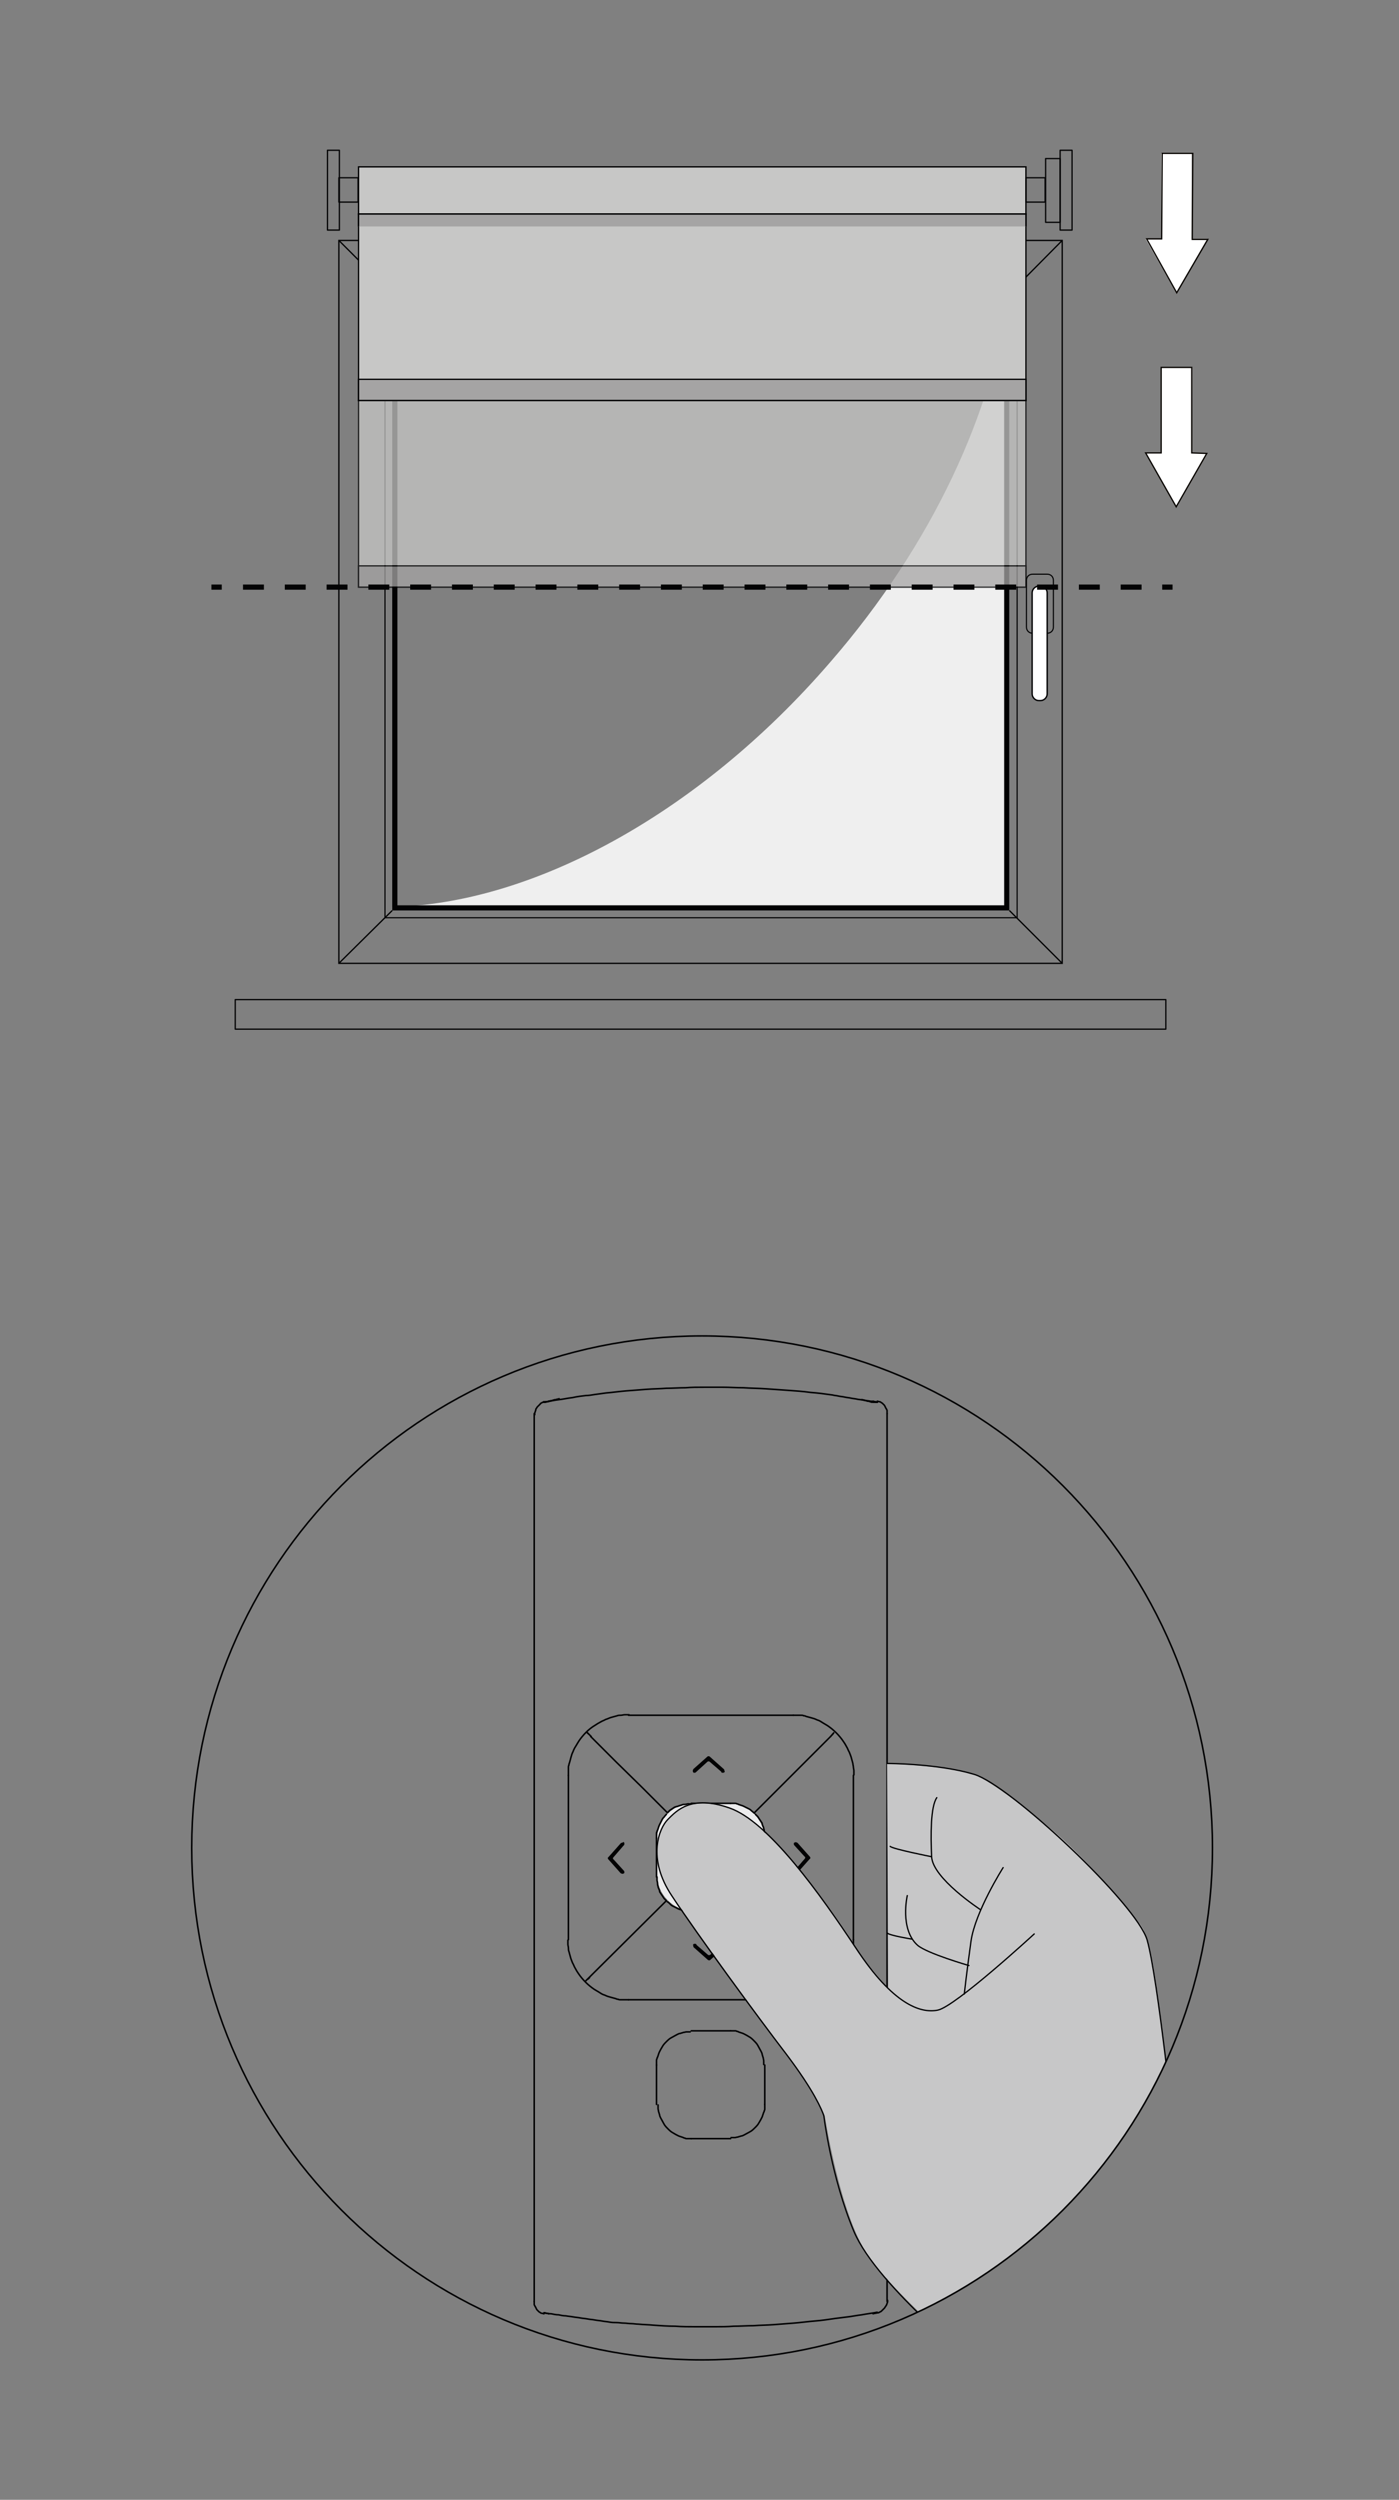 <?xml version="1.0" encoding="utf-8"?>
<!-- Generator: Adobe Illustrator 23.0.2, SVG Export Plug-In . SVG Version: 6.00 Build 0)  -->
<svg version="1.1" id="Ebene_1" xmlns="http://www.w3.org/2000/svg" xmlns:xlink="http://www.w3.org/1999/xlink" x="0px" y="0px"
	 width="270px" height="482.4px" viewBox="0 0 270 482.4" style="enable-background:new 0 0 270 482.4;" xml:space="preserve">
<rect x="0" y="0" width="270" height="482.4" fill="#808080" stroke="none"/>
<style type="text/css">
	.st0{fill:none;stroke:#181717;stroke-width:0.5;stroke-linecap:round;stroke-linejoin:round;stroke-miterlimit:10;}
	.st1{fill:none;stroke:#181717;stroke-width:0.5;stroke-linecap:round;stroke-linejoin:round;}
	.st2{fill:none;stroke:#020203;stroke-width:0.5;stroke-linecap:round;stroke-linejoin:round;stroke-miterlimit:10;}
	.st3{clip-path:url(#SVGID_2_);}
	.st4{fill:#ECECED;}
	.st5{fill:none;stroke:#020203;stroke-width:0.3;stroke-linecap:round;stroke-linejoin:round;stroke-miterlimit:10;}
	
		.st6{clip-path:url(#SVGID_4_);fill:none;stroke:#020203;stroke-width:0.3;stroke-linecap:round;stroke-linejoin:round;stroke-miterlimit:10;}
	
		.st7{clip-path:url(#SVGID_6_);fill:none;stroke:#020203;stroke-width:0.3;stroke-linecap:round;stroke-linejoin:round;stroke-miterlimit:10;}
	
		.st8{clip-path:url(#SVGID_8_);fill:none;stroke:#020203;stroke-width:0.3;stroke-linecap:round;stroke-linejoin:round;stroke-miterlimit:10;}
	
		.st9{clip-path:url(#SVGID_10_);fill:none;stroke:#020203;stroke-width:0.3;stroke-linecap:round;stroke-linejoin:round;stroke-miterlimit:10;}
	
		.st10{clip-path:url(#SVGID_12_);fill:none;stroke:#020203;stroke-width:0.3;stroke-linecap:round;stroke-linejoin:round;stroke-miterlimit:10;}
	
		.st11{clip-path:url(#SVGID_14_);fill:none;stroke:#020203;stroke-width:0.3;stroke-linecap:round;stroke-linejoin:round;stroke-miterlimit:10;}
	
		.st12{clip-path:url(#SVGID_16_);fill:none;stroke:#020203;stroke-width:0.3;stroke-linecap:round;stroke-linejoin:round;stroke-miterlimit:10;}
	
		.st13{clip-path:url(#SVGID_18_);fill:none;stroke:#020203;stroke-width:0.3;stroke-linecap:round;stroke-linejoin:round;stroke-miterlimit:10;}
	
		.st14{clip-path:url(#SVGID_20_);fill:none;stroke:#020203;stroke-width:0.3;stroke-linecap:round;stroke-linejoin:round;stroke-miterlimit:10;}
	
		.st15{clip-path:url(#SVGID_22_);fill:none;stroke:#020203;stroke-width:0.3;stroke-linecap:round;stroke-linejoin:round;stroke-miterlimit:10;}
	
		.st16{clip-path:url(#SVGID_24_);fill:none;stroke:#020203;stroke-width:0.3;stroke-linecap:round;stroke-linejoin:round;stroke-miterlimit:10;}
	
		.st17{clip-path:url(#SVGID_26_);fill:none;stroke:#020203;stroke-width:0.3;stroke-linecap:round;stroke-linejoin:round;stroke-miterlimit:10;}
	
		.st18{clip-path:url(#SVGID_28_);fill:none;stroke:#020203;stroke-width:0.3;stroke-linecap:round;stroke-linejoin:round;stroke-miterlimit:10;}
	
		.st19{clip-path:url(#SVGID_30_);fill:none;stroke:#020203;stroke-width:0.3;stroke-linecap:round;stroke-linejoin:round;stroke-miterlimit:10;}
	
		.st20{clip-path:url(#SVGID_32_);fill:none;stroke:#020203;stroke-width:0.3;stroke-linecap:round;stroke-linejoin:round;stroke-miterlimit:10;}
	
		.st21{clip-path:url(#SVGID_34_);fill:none;stroke:#020203;stroke-width:0.3;stroke-linecap:round;stroke-linejoin:round;stroke-miterlimit:10;}
	
		.st22{clip-path:url(#SVGID_36_);fill:none;stroke:#020203;stroke-width:0.3;stroke-linecap:round;stroke-linejoin:round;stroke-miterlimit:10;}
	
		.st23{clip-path:url(#SVGID_38_);fill:none;stroke:#020203;stroke-width:0.3;stroke-linecap:round;stroke-linejoin:round;stroke-miterlimit:10;}
	
		.st24{clip-path:url(#SVGID_40_);fill:none;stroke:#020203;stroke-width:0.3;stroke-linecap:round;stroke-linejoin:round;stroke-miterlimit:10;}
	
		.st25{clip-path:url(#SVGID_42_);fill:none;stroke:#020203;stroke-width:0.3;stroke-linecap:round;stroke-linejoin:round;stroke-miterlimit:10;}
	
		.st26{clip-path:url(#SVGID_44_);fill:none;stroke:#020203;stroke-width:0.3;stroke-linecap:round;stroke-linejoin:round;stroke-miterlimit:10;}
	
		.st27{clip-path:url(#SVGID_46_);fill:none;stroke:#020203;stroke-width:0.3;stroke-linecap:round;stroke-linejoin:round;stroke-miterlimit:10;}
	
		.st28{clip-path:url(#SVGID_48_);fill:none;stroke:#020203;stroke-width:0.3;stroke-linecap:round;stroke-linejoin:round;stroke-miterlimit:10;}
	
		.st29{clip-path:url(#SVGID_50_);fill:none;stroke:#020203;stroke-width:0.3;stroke-linecap:round;stroke-linejoin:round;stroke-miterlimit:10;}
	
		.st30{clip-path:url(#SVGID_52_);fill:none;stroke:#020203;stroke-width:0.3;stroke-linecap:round;stroke-linejoin:round;stroke-miterlimit:10;}
	
		.st31{clip-path:url(#SVGID_54_);fill:none;stroke:#020203;stroke-width:0.3;stroke-linecap:round;stroke-linejoin:round;stroke-miterlimit:10;}
	
		.st32{clip-path:url(#SVGID_56_);fill:none;stroke:#020203;stroke-width:0.3;stroke-linecap:round;stroke-linejoin:round;stroke-miterlimit:10;}
	
		.st33{clip-path:url(#SVGID_58_);fill:none;stroke:#020203;stroke-width:0.3;stroke-linecap:round;stroke-linejoin:round;stroke-miterlimit:10;}
	
		.st34{clip-path:url(#SVGID_60_);fill:none;stroke:#020203;stroke-width:0.3;stroke-linecap:round;stroke-linejoin:round;stroke-miterlimit:10;}
	
		.st35{clip-path:url(#SVGID_62_);fill:none;stroke:#020203;stroke-width:0.3;stroke-linecap:round;stroke-linejoin:round;stroke-miterlimit:10;}
	
		.st36{clip-path:url(#SVGID_64_);fill:none;stroke:#020203;stroke-width:0.3;stroke-linecap:round;stroke-linejoin:round;stroke-miterlimit:10;}
	
		.st37{clip-path:url(#SVGID_66_);fill:none;stroke:#020203;stroke-width:0.3;stroke-linecap:round;stroke-linejoin:round;stroke-miterlimit:10;}
	.st38{clip-path:url(#SVGID_68_);fill:#020203;}
	.st39{clip-path:url(#SVGID_70_);fill:#020203;}
	.st40{clip-path:url(#SVGID_72_);fill:#020203;}
	.st41{clip-path:url(#SVGID_74_);fill:#020203;}
	.st42{fill:none;stroke:#020203;stroke-width:0.3;}
	.st43{clip-path:url(#SVGID_76_);}
	.st44{fill:#C7C7C8;}
	.st45{fill:none;stroke:#020203;stroke-width:0.25;stroke-linecap:round;stroke-linejoin:round;stroke-miterlimit:10;}
	.st46{fill:#FFFFFF;}
	.st47{clip-path:url(#SVGID_78_);fill:none;stroke:#090603;stroke-width:0.25;stroke-miterlimit:10;}
	.st48{clip-path:url(#SVGID_80_);fill:none;stroke:#090603;stroke-width:0.25;stroke-miterlimit:10;}
	.st49{fill:none;stroke:#060607;stroke-width:0.25;stroke-linecap:round;stroke-linejoin:round;stroke-miterlimit:10;}
	.st50{fill:none;stroke:#020203;stroke-width:0.25;stroke-miterlimit:10;}
	.st51{fill:none;stroke:#020203;stroke-width:0.218;stroke-miterlimit:10;}
	.st52{fill:none;stroke:#020203;stroke-width:0.214;stroke-miterlimit:10;}
	.st53{fill:none;stroke:#020203;stroke-width:0.264;stroke-miterlimit:10;}
	.st54{fill:#EFEFEF;}
	.st55{fill:#020203;}
	.st56{fill:#C7C7C6;stroke:#020203;stroke-width:0.26;stroke-miterlimit:10;}
	.st57{fill:#C7C7C6;stroke:#020203;stroke-width:0.25;stroke-miterlimit:10;}
	.st58{fill:#A5A4A4;stroke:#020203;stroke-width:0.25;stroke-miterlimit:10;}
	.st59{opacity:0.75;}
	.st60{fill:#A5A4A4;stroke:#020203;stroke-width:0.26;stroke-miterlimit:10;}
	.st61{fill:none;stroke:#030304;stroke-miterlimit:10;}
	.st62{fill:none;stroke:#030304;stroke-miterlimit:10;stroke-dasharray:4.033,4.033;}
</style>
<path class="st0" d="M620.5,44.7"/>
<g>
	<g>
		<path class="st1" d="M1079.4-83.1c1.3-0.3,2.5-0.5,2.7,0.1c0.1,0.7,0.1,0.7-1.4,0.9c-1.5,0.3-1.9,0.4-1.9,0.4"/>
		<path class="st1" d="M1095.4-72.1"/>
		<path class="st1" d="M1098.8-69.4"/>
		<path class="st1" d="M1170.7-17.8"/>
		<path class="st1" d="M1173.3,5.3"/>
		<path class="st1" d="M1111.7-59.9"/>
		<path class="st1" d="M1114.5-58.1"/>
		<path class="st1" d="M1114.4-54.7"/>
		<path class="st1" d="M1136.4-41.4"/>
		<path class="st1" d="M1139.3-38.6"/>
		<path class="st1" d="M1157-26.1"/>
		<path class="st1" d="M1159.8-23.2"/>
	</g>
</g>
<path class="st1" d="M988,198.3c1.3-0.3,2.5-0.5,2.7,0.1c0.1,0.7,0.1,0.7-1.4,0.9c-1.5,0.3-1.9,0.4-1.9,0.4"/>
<path class="st1" d="M1004,209.3"/>
<path class="st1" d="M1007.4,212"/>
<path class="st1" d="M1079.3,263.6"/>
<path class="st1" d="M1082.5,285.6"/>
<path class="st1" d="M1020.3,221.5"/>
<path class="st1" d="M1023.1,223.3"/>
<path class="st1" d="M1023,226.7"/>
<path class="st1" d="M1045,240"/>
<path class="st1" d="M1047.9,242.8"/>
<path class="st1" d="M1061.9,252.6"/>
<path class="st1" d="M1064.7,255.5"/>
<path class="st2" d="M25.1-4.2"/>
<g>
	<g>
		<g>
			<defs>
				<ellipse id="SVGID_1_" cx="135.5" cy="356.6" rx="98.5" ry="98.8"/>
			</defs>
			<clipPath id="SVGID_2_">
				<use xlink:href="#SVGID_1_"  style="overflow:visible;"/>
			</clipPath>
			<g class="st3">
				<path class="st4" d="M140.5,368.8h-6.6c-3.9,0-7.1-3.2-7.1-7.1V355c0-3.9,3.2-7.1,7.1-7.1h6.6c3.9,0,7.1,3.2,7.1,7.1v6.6
					C147.6,365.6,144.4,368.8,140.5,368.8z"/>
				<line class="st5" x1="133.4" y1="348" x2="141" y2="348"/>
				<g>
					<g>
						<defs>
							<rect id="SVGID_3_" x="100.6" y="264.8" width="73.1" height="187.3"/>
						</defs>
						<clipPath id="SVGID_4_">
							<use xlink:href="#SVGID_3_"  style="overflow:visible;"/>
						</clipPath>
						<path class="st6" d="M128.8,349.8c0.1-0.1,0.2-0.1,0.2-0.2c0.1-0.1,0.2-0.1,0.2-0.2c0.1-0.1,0.2-0.1,0.3-0.2s0.2-0.1,0.3-0.2
							s0.2-0.1,0.3-0.2s0.2-0.1,0.3-0.1c0.1-0.1,0.2-0.1,0.3-0.1s0.2-0.1,0.3-0.1c0.2-0.1,0.4-0.1,0.6-0.2c0.2-0.1,0.4-0.1,0.6-0.1
							s0.4-0.1,0.6-0.1c0.2,0,0.4,0,0.6,0"/>
					</g>
				</g>
				<polyline class="st5" points="114,335.1 118.9,340 123.9,344.9 128.8,349.8 				"/>
				<line class="st5" x1="145.6" y1="349.8" x2="160.3" y2="335.1"/>
				<g>
					<g>
						<defs>
							<rect id="SVGID_5_" x="100.6" y="264.8" width="73.1" height="187.3"/>
						</defs>
						<clipPath id="SVGID_6_">
							<use xlink:href="#SVGID_5_"  style="overflow:visible;"/>
						</clipPath>
						<path class="st7" d="M141,348c0.1,0,0.2,0,0.3,0s0.2,0,0.3,0s0.2,0,0.3,0s0.2,0,0.3,0.1c0.1,0,0.2,0,0.3,0.1
							c0.1,0,0.2,0.1,0.3,0.1s0.2,0.1,0.3,0.1s0.2,0.1,0.3,0.1c0.2,0.1,0.4,0.2,0.6,0.3c0.2,0.1,0.4,0.2,0.6,0.3
							c0.2,0.1,0.3,0.2,0.5,0.4c0.2,0.1,0.3,0.3,0.5,0.4"/>
					</g>
					<g>
						<defs>
							<rect id="SVGID_7_" x="100.6" y="264.8" width="73.1" height="187.3"/>
						</defs>
						<clipPath id="SVGID_8_">
							<use xlink:href="#SVGID_7_"  style="overflow:visible;"/>
						</clipPath>
						<path class="st8" d="M160.3,335.1c0.1-0.1,0.5-0.6,0.6-0.7s-0.3,0.4-0.3,0.4"/>
					</g>
					<g>
						<defs>
							<rect id="SVGID_9_" x="100.6" y="264.8" width="73.1" height="187.3"/>
						</defs>
						<clipPath id="SVGID_10_">
							<use xlink:href="#SVGID_9_"  style="overflow:visible;"/>
						</clipPath>
						<path class="st9" d="M113.8,334.8c0,0-0.6-0.5-0.5-0.5c0.1,0.1,0.7,0.7,0.8,0.8"/>
					</g>
				</g>
				<line class="st5" x1="145.8" y1="366.8" x2="160.5" y2="381.6"/>
				<g>
					<g>
						<defs>
							<rect id="SVGID_11_" x="100.6" y="264.8" width="73.1" height="187.3"/>
						</defs>
						<clipPath id="SVGID_12_">
							<use xlink:href="#SVGID_11_"  style="overflow:visible;"/>
						</clipPath>
						<path class="st10" d="M160.5,381.6c0.1,0.1,0.2,0.2,0.2,0.2c0.1,0.1,0.8,0.5,0.8,0.5"/>
					</g>
					<g>
						<defs>
							<rect id="SVGID_13_" x="100.6" y="264.8" width="73.1" height="187.3"/>
						</defs>
						<clipPath id="SVGID_14_">
							<use xlink:href="#SVGID_13_"  style="overflow:visible;"/>
						</clipPath>
						<path class="st11" d="M145.8,350.1c0.1,0.1,0.1,0.2,0.2,0.2c0.1,0.1,0.1,0.2,0.2,0.2c0.1,0.1,0.1,0.2,0.2,0.3
							c0.1,0.1,0.1,0.2,0.2,0.3c0.1,0.1,0.1,0.2,0.2,0.3c0.1,0.1,0.1,0.2,0.2,0.3c0.1,0.1,0.1,0.2,0.1,0.3c0,0.1,0.1,0.2,0.1,0.3
							c0.1,0.2,0.2,0.4,0.2,0.6c0.1,0.2,0.1,0.4,0.1,0.6s0.1,0.4,0.1,0.6s0,0.4,0,0.6"/>
					</g>
					<g>
						<defs>
							<rect id="SVGID_15_" x="100.6" y="264.8" width="73.1" height="187.3"/>
						</defs>
						<clipPath id="SVGID_16_">
							<use xlink:href="#SVGID_15_"  style="overflow:visible;"/>
						</clipPath>
						<path class="st12" d="M147.6,362.2c0,0.1,0,0.2,0,0.3c0,0.1,0,0.2,0,0.3c0,0.1,0,0.2,0,0.3c0,0.1,0,0.2-0.1,0.3
							c0,0.1,0,0.2-0.1,0.3c0,0.1-0.1,0.2-0.1,0.3c0,0.1-0.1,0.2-0.1,0.3c0,0.1-0.1,0.2-0.1,0.3c-0.1,0.2-0.2,0.4-0.3,0.6
							s-0.2,0.4-0.3,0.6s-0.2,0.3-0.4,0.5c-0.1,0.2-0.3,0.3-0.4,0.5"/>
					</g>
				</g>
				<line class="st5" x1="147.6" y1="354.7" x2="147.6" y2="362.2"/>
				<line class="st5" x1="141" y1="368.9" x2="133.4" y2="368.9"/>
				<g>
					<g>
						<defs>
							<rect id="SVGID_17_" x="100.6" y="264.8" width="73.1" height="187.3"/>
						</defs>
						<clipPath id="SVGID_18_">
							<use xlink:href="#SVGID_17_"  style="overflow:visible;"/>
						</clipPath>
						<path class="st13" d="M133.4,368.9c-0.1,0-0.2,0-0.3,0s-0.2,0-0.3,0s-0.2,0-0.3,0s-0.2,0-0.3-0.1c-0.1,0-0.2,0-0.3-0.1
							c-0.1,0-0.2-0.1-0.3-0.1s-0.2-0.1-0.3-0.1s-0.2-0.1-0.3-0.1c-0.2-0.1-0.4-0.2-0.6-0.3c-0.2-0.1-0.4-0.2-0.6-0.3
							c-0.2-0.1-0.3-0.2-0.5-0.4s-0.3-0.3-0.5-0.4"/>
					</g>
					<g>
						<defs>
							<rect id="SVGID_19_" x="100.6" y="264.8" width="73.1" height="187.3"/>
						</defs>
						<clipPath id="SVGID_20_">
							<use xlink:href="#SVGID_19_"  style="overflow:visible;"/>
						</clipPath>
						<path class="st14" d="M145.6,367c-0.1,0.1-0.2,0.1-0.2,0.2c-0.1,0.1-0.2,0.1-0.2,0.2c-0.1,0.1-0.2,0.1-0.3,0.2
							s-0.2,0.1-0.3,0.2s-0.2,0.1-0.3,0.2s-0.2,0.1-0.3,0.2s-0.2,0.1-0.3,0.1s-0.2,0.1-0.3,0.1c-0.2,0.1-0.4,0.1-0.6,0.2
							c-0.2,0.1-0.4,0.1-0.6,0.1c-0.2,0-0.4,0.1-0.6,0.1c-0.2,0-0.4,0-0.6,0"/>
					</g>
					<g>
						<defs>
							<rect id="SVGID_21_" x="100.6" y="264.8" width="73.1" height="187.3"/>
						</defs>
						<clipPath id="SVGID_22_">
							<use xlink:href="#SVGID_21_"  style="overflow:visible;"/>
						</clipPath>
						<path class="st15" d="M113.5,381.9L113.5,381.9c0.1-0.1,0.2-0.2,0.3-0.3"/>
					</g>
				</g>
				<line class="st5" x1="113" y1="382.3" x2="128.6" y2="366.8"/>
				<g>
					<g>
						<defs>
							<rect id="SVGID_23_" x="100.6" y="264.8" width="73.1" height="187.3"/>
						</defs>
						<clipPath id="SVGID_24_">
							<use xlink:href="#SVGID_23_"  style="overflow:visible;"/>
						</clipPath>
						<path class="st16" d="M128.6,366.8c-0.1-0.1-0.1-0.2-0.2-0.2c-0.1-0.1-0.1-0.2-0.2-0.2c-0.1-0.1-0.1-0.2-0.2-0.3
							c-0.1-0.1-0.1-0.2-0.2-0.3c-0.1-0.1-0.1-0.2-0.2-0.3c-0.1-0.1-0.1-0.2-0.2-0.3c-0.1-0.1-0.1-0.2-0.1-0.3
							c0-0.1-0.1-0.2-0.1-0.3c-0.1-0.2-0.2-0.4-0.2-0.6c-0.1-0.2-0.1-0.4-0.1-0.6s-0.1-0.4-0.1-0.6s0-0.4,0-0.6"/>
					</g>
					<g>
						<defs>
							<rect id="SVGID_25_" x="100.6" y="264.8" width="73.1" height="187.3"/>
						</defs>
						<clipPath id="SVGID_26_">
							<use xlink:href="#SVGID_25_"  style="overflow:visible;"/>
						</clipPath>
						<path class="st17" d="M126.7,354.7c0-0.1,0-0.2,0-0.3c0-0.1,0-0.2,0-0.3c0-0.1,0-0.2,0-0.3c0-0.1,0-0.2,0.1-0.3
							c0-0.1,0-0.2,0.1-0.3c0-0.1,0.1-0.2,0.1-0.3c0-0.1,0.1-0.2,0.1-0.3c0-0.1,0.1-0.2,0.1-0.3c0.1-0.2,0.2-0.4,0.3-0.6
							c0.1-0.2,0.2-0.4,0.3-0.6c0.1-0.2,0.2-0.3,0.4-0.5c0.1-0.2,0.3-0.3,0.4-0.5"/>
					</g>
				</g>
				<line class="st5" x1="126.7" y1="362.2" x2="126.7" y2="354.7"/>
				<g>
					<g>
						<defs>
							<rect id="SVGID_27_" x="100.6" y="264.8" width="73.1" height="187.3"/>
						</defs>
						<clipPath id="SVGID_28_">
							<use xlink:href="#SVGID_27_"  style="overflow:visible;"/>
						</clipPath>
						<path class="st18" d="M169.3,270.6c-0.4-0.1-0.9-0.2-1.3-0.2c-0.4-0.1-0.9-0.1-1.3-0.2c-0.4-0.1-0.9-0.1-1.3-0.2
							c-0.4-0.1-0.8-0.1-1.2-0.2s-0.8-0.1-1.2-0.2s-0.8-0.1-1.2-0.2s-0.8-0.1-1.1-0.2c-1.4-0.2-2.9-0.4-4.3-0.5
							c-1.4-0.2-2.9-0.3-4.3-0.4c-1.4-0.1-2.9-0.2-4.3-0.3c-1.4-0.1-2.9-0.1-4.3-0.2c-1.3,0-2.7-0.1-4-0.1c-1.2,0-2.4,0-3.7,0
							c-1.2,0-2.4,0-3.5,0.1c-1.2,0-2.5,0.1-3.7,0.1c-1.3,0.1-2.5,0.1-3.8,0.2s-2.6,0.2-3.9,0.3c-1.3,0.1-2.6,0.3-3.9,0.4
							c-0.7,0.1-1.4,0.2-2.2,0.3c-0.6,0.1-1.2,0.2-1.7,0.2c-0.9,0.1-1.7,0.2-2.6,0.4c-0.9,0.1-1.8,0.3-2.6,0.4
							c-0.9,0.1-1.8,0.3-2.7,0.5"/>
					</g>
					<g>
						<defs>
							<rect id="SVGID_29_" x="100.6" y="264.8" width="73.1" height="187.3"/>
						</defs>
						<clipPath id="SVGID_30_">
							<use xlink:href="#SVGID_29_"  style="overflow:visible;"/>
						</clipPath>
						<path class="st19" d="M105,446.3c0.5,0.1,0.9,0.2,1.4,0.2c0.5,0.1,0.9,0.2,1.4,0.2c0.5,0.1,0.9,0.2,1.4,0.2
							c0.5,0.1,0.9,0.1,1.4,0.2s0.9,0.1,1.4,0.2s0.9,0.1,1.4,0.2s0.9,0.1,1.4,0.2s0.9,0.1,1.4,0.2s0.9,0.1,1.4,0.2s0.9,0.1,1.4,0.1
							s0.9,0.1,1.4,0.1s0.9,0.1,1.4,0.1s0.9,0.1,1.4,0.1c1,0.1,1.9,0.1,2.9,0.2c1.4,0.1,2.8,0.2,4.2,0.2c1.3,0.1,2.7,0.1,4,0.1
							c1.2,0,2.5,0,3.7,0s2.4,0,3.6-0.1c1.3,0,2.5-0.1,3.8-0.1c1.3-0.1,2.6-0.1,3.9-0.2c1.3-0.1,2.6-0.2,3.9-0.3
							c1.3-0.1,2.7-0.3,4-0.4s2.7-0.3,4-0.5c0.8-0.1,1.6-0.2,2.4-0.3c0.9-0.1,1.8-0.3,2.7-0.4c1-0.2,2-0.3,3-0.5"/>
					</g>
					<g>
						<defs>
							<rect id="SVGID_31_" x="100.6" y="264.8" width="73.1" height="187.3"/>
						</defs>
						<clipPath id="SVGID_32_">
							<use xlink:href="#SVGID_31_"  style="overflow:visible;"/>
						</clipPath>
						<path class="st20" d="M126.7,398.5c0-0.1,0-0.2,0-0.3s0-0.2,0-0.3c0-0.1,0-0.2,0-0.3c0-0.1,0-0.2,0.1-0.3c0-0.1,0-0.2,0.1-0.3
							c0-0.1,0.1-0.2,0.1-0.3c0-0.1,0.1-0.2,0.1-0.3c0-0.1,0.1-0.2,0.1-0.3c0.2-0.4,0.4-0.8,0.6-1.1c0.2-0.4,0.5-0.7,0.8-1
							s0.6-0.6,1-0.8c0.4-0.2,0.7-0.4,1.1-0.6c0.2-0.1,0.4-0.2,0.6-0.2c0.2-0.1,0.4-0.1,0.6-0.2c0.2,0,0.4-0.1,0.6-0.1
							c0.2,0,0.4,0,0.7,0"/>
					</g>
				</g>
				<line class="st5" x1="126.7" y1="406.1" x2="126.7" y2="398.5"/>
				<g>
					<g>
						<defs>
							<rect id="SVGID_33_" x="100.6" y="264.8" width="73.1" height="187.3"/>
						</defs>
						<clipPath id="SVGID_34_">
							<use xlink:href="#SVGID_33_"  style="overflow:visible;"/>
						</clipPath>
						<path class="st21" d="M133.4,412.7c-0.1,0-0.2,0-0.3,0s-0.2,0-0.3,0s-0.2,0-0.3,0s-0.2,0-0.3-0.1c-0.1,0-0.2,0-0.3-0.1
							c-0.1,0-0.2-0.1-0.3-0.1s-0.2-0.1-0.3-0.1s-0.2-0.1-0.3-0.1c-0.4-0.2-0.8-0.4-1.1-0.6c-0.4-0.2-0.7-0.5-1-0.8s-0.6-0.6-0.8-1
							s-0.4-0.7-0.6-1.1c-0.1-0.2-0.2-0.4-0.2-0.6c-0.1-0.2-0.1-0.4-0.2-0.6c0-0.2-0.1-0.4-0.1-0.6s0-0.4,0-0.7"/>
					</g>
				</g>
				<line class="st5" x1="141" y1="412.7" x2="133.4" y2="412.7"/>
				<g>
					<g>
						<defs>
							<rect id="SVGID_35_" x="100.6" y="264.8" width="73.1" height="187.3"/>
						</defs>
						<clipPath id="SVGID_36_">
							<use xlink:href="#SVGID_35_"  style="overflow:visible;"/>
						</clipPath>
						<path class="st22" d="M147.6,406.1c0,0.1,0,0.2,0,0.3c0,0.1,0,0.2,0,0.3s0,0.2,0,0.3c0,0.1,0,0.2-0.1,0.3c0,0.1,0,0.2-0.1,0.3
							c0,0.1-0.1,0.2-0.1,0.3c0,0.1-0.1,0.2-0.1,0.3c0,0.1-0.1,0.2-0.1,0.3c-0.2,0.4-0.4,0.8-0.6,1.1c-0.2,0.4-0.5,0.7-0.8,1
							s-0.6,0.6-1,0.8c-0.4,0.2-0.7,0.4-1.1,0.6c-0.2,0.1-0.4,0.2-0.6,0.2c-0.2,0.1-0.4,0.1-0.6,0.2c-0.2,0-0.4,0.1-0.6,0.1
							c-0.2,0-0.4,0-0.7,0"/>
					</g>
				</g>
				<line class="st5" x1="147.6" y1="398.5" x2="147.6" y2="406.1"/>
				<g>
					<g>
						<defs>
							<rect id="SVGID_37_" x="100.6" y="264.8" width="73.1" height="187.3"/>
						</defs>
						<clipPath id="SVGID_38_">
							<use xlink:href="#SVGID_37_"  style="overflow:visible;"/>
						</clipPath>
						<path class="st23" d="M141,391.9c0.1,0,0.2,0,0.3,0s0.2,0,0.3,0s0.2,0,0.3,0s0.2,0,0.3,0.1c0.1,0,0.2,0,0.3,0.1
							c0.1,0,0.2,0.1,0.3,0.1s0.2,0.1,0.3,0.1s0.2,0.1,0.3,0.1c0.4,0.2,0.8,0.4,1.1,0.6c0.4,0.2,0.7,0.5,1,0.8s0.6,0.6,0.8,1
							s0.4,0.7,0.6,1.1c0.1,0.2,0.2,0.4,0.2,0.6c0.1,0.2,0.1,0.4,0.2,0.6c0,0.2,0.1,0.4,0.1,0.6s0,0.4,0,0.7"/>
					</g>
				</g>
				<line class="st5" x1="133.4" y1="391.9" x2="141" y2="391.9"/>
				<g>
					<g>
						<defs>
							<rect id="SVGID_39_" x="100.6" y="264.8" width="73.1" height="187.3"/>
						</defs>
						<clipPath id="SVGID_40_">
							<use xlink:href="#SVGID_39_"  style="overflow:visible;"/>
						</clipPath>
						<path class="st24" d="M164.7,374.3c0,0.1,0,0.3,0,0.4s0,0.3,0,0.4s0,0.2,0,0.4c0,0.1,0,0.2,0,0.4c0,0.1,0,0.2-0.1,0.4
							c0,0.1,0,0.2-0.1,0.4c-0.1,0.4-0.2,0.7-0.3,1.1s-0.2,0.7-0.4,1.1c-0.1,0.4-0.3,0.7-0.5,1s-0.4,0.7-0.6,1
							c-0.4,0.6-0.9,1.2-1.4,1.7s-1.1,1-1.8,1.4c-0.3,0.2-0.6,0.4-1,0.6c-0.3,0.2-0.7,0.3-1,0.5c-0.4,0.1-0.7,0.3-1.1,0.4
							c-0.4,0.1-0.7,0.2-1.1,0.3c-0.2,0.1-0.5,0.1-0.7,0.1c-0.3,0-0.5,0.1-0.8,0.1s-0.5,0-0.8,0"/>
					</g>
				</g>
				<line class="st5" x1="164.7" y1="342.6" x2="164.7" y2="374.3"/>
				<g>
					<g>
						<defs>
							<rect id="SVGID_41_" x="100.6" y="264.8" width="73.1" height="187.3"/>
						</defs>
						<clipPath id="SVGID_42_">
							<use xlink:href="#SVGID_41_"  style="overflow:visible;"/>
						</clipPath>
						<path class="st25" d="M153.1,331c0.1,0,0.3,0,0.4,0c0.1,0,0.3,0,0.4,0c0.1,0,0.3,0,0.4,0c0.1,0,0.2,0,0.4,0
							c0.1,0,0.3,0,0.4,0.1c0.1,0,0.3,0,0.4,0.1c0.4,0.1,0.7,0.2,1.1,0.3c0.4,0.1,0.7,0.2,1.1,0.4c0.4,0.1,0.7,0.3,1,0.5
							s0.7,0.4,1,0.6c0.6,0.4,1.2,0.9,1.7,1.4s1,1.1,1.4,1.7c0.2,0.3,0.4,0.6,0.6,1c0.2,0.3,0.3,0.7,0.5,1c0.1,0.3,0.3,0.7,0.4,1.1
							c0.1,0.4,0.2,0.7,0.3,1.1c0,0.2,0.1,0.5,0.1,0.7s0.1,0.5,0.1,0.7c0,0.3,0,0.5,0,0.8"/>
					</g>
				</g>
				<line class="st5" x1="121.3" y1="331" x2="153.1" y2="331"/>
				<g>
					<g>
						<defs>
							<rect id="SVGID_43_" x="100.6" y="264.8" width="73.1" height="187.3"/>
						</defs>
						<clipPath id="SVGID_44_">
							<use xlink:href="#SVGID_43_"  style="overflow:visible;"/>
						</clipPath>
						<path class="st26" d="M109.7,342.6c0-0.1,0-0.3,0-0.4s0-0.3,0-0.4s0-0.2,0-0.4c0-0.1,0-0.2,0-0.4c0-0.1,0-0.2,0.1-0.4
							c0-0.1,0-0.2,0.1-0.4c0.1-0.4,0.2-0.7,0.3-1.1c0.1-0.4,0.2-0.7,0.4-1.1c0.1-0.3,0.3-0.7,0.5-1s0.4-0.7,0.6-1
							c0.4-0.6,0.9-1.2,1.4-1.7s1.1-1,1.8-1.4c0.3-0.2,0.6-0.4,1-0.6c0.3-0.2,0.7-0.3,1-0.5c0.4-0.1,0.7-0.3,1.1-0.4
							s0.7-0.2,1.1-0.3c0.2-0.1,0.5-0.1,0.7-0.1c0.3,0,0.5-0.1,0.8-0.1s0.5,0,0.8,0"/>
					</g>
				</g>
				<line class="st5" x1="109.7" y1="374.3" x2="109.7" y2="342.6"/>
				<g>
					<g>
						<defs>
							<rect id="SVGID_45_" x="100.6" y="264.8" width="73.1" height="187.3"/>
						</defs>
						<clipPath id="SVGID_46_">
							<use xlink:href="#SVGID_45_"  style="overflow:visible;"/>
						</clipPath>
						<path class="st27" d="M121.3,385.9c-0.1,0-0.3,0-0.4,0s-0.3,0-0.4,0s-0.3,0-0.4,0s-0.3,0-0.4,0s-0.3,0-0.4-0.1
							c-0.1,0-0.3,0-0.4-0.1c-0.4-0.1-0.7-0.2-1.1-0.3c-0.4-0.1-0.7-0.2-1.1-0.4c-0.4-0.1-0.7-0.3-1-0.5s-0.7-0.4-1-0.6
							c-0.6-0.4-1.2-0.9-1.7-1.4s-1-1.1-1.4-1.7c-0.2-0.3-0.4-0.6-0.6-1c-0.2-0.3-0.3-0.7-0.5-1c-0.1-0.3-0.3-0.7-0.4-1.1
							s-0.2-0.7-0.3-1.1c-0.1-0.2-0.1-0.5-0.1-0.7s-0.1-0.5-0.1-0.7c0-0.3,0-0.5,0-0.8"/>
					</g>
				</g>
				<line class="st5" x1="153.1" y1="385.9" x2="121.3" y2="385.9"/>
				<g>
					<g>
						<defs>
							<rect id="SVGID_47_" x="100.6" y="264.8" width="73.1" height="187.3"/>
						</defs>
						<clipPath id="SVGID_48_">
							<use xlink:href="#SVGID_47_"  style="overflow:visible;"/>
						</clipPath>
						<path class="st28" d="M103.1,444.1c0,0.1,0,0.1,0,0.2s0,0.1,0,0.2s0,0.1,0,0.2s0,0.1,0.1,0.2c0,0.1,0,0.1,0.1,0.2
							c0,0.1,0.1,0.1,0.1,0.2s0.1,0.1,0.1,0.2s0.1,0.1,0.1,0.2c0.1,0.1,0.1,0.1,0.2,0.2s0.1,0.1,0.2,0.2s0.2,0.1,0.3,0.2
							c0.1,0.1,0.2,0.1,0.3,0.1c0.1,0,0.2,0.1,0.4,0.1"/>
					</g>
					<g>
						<defs>
							<rect id="SVGID_49_" x="100.6" y="264.8" width="73.1" height="187.3"/>
						</defs>
						<clipPath id="SVGID_50_">
							<use xlink:href="#SVGID_49_"  style="overflow:visible;"/>
						</clipPath>
						<path class="st29" d="M171.2,272.8c0-0.1,0-0.1,0-0.2s0-0.1,0-0.2s0-0.1,0-0.2s0-0.1-0.1-0.2c0-0.1,0-0.1-0.1-0.2
							c0-0.1-0.1-0.1-0.1-0.2s-0.1-0.1-0.1-0.2s-0.1-0.1-0.1-0.2c-0.1-0.1-0.1-0.1-0.2-0.2c-0.1-0.1-0.1-0.1-0.2-0.2
							c-0.1-0.1-0.2-0.1-0.3-0.2s-0.2-0.1-0.3-0.1s-0.2-0.1-0.4-0.1"/>
					</g>
					<g>
						<defs>
							<rect id="SVGID_51_" x="100.6" y="264.8" width="73.1" height="187.3"/>
						</defs>
						<clipPath id="SVGID_52_">
							<use xlink:href="#SVGID_51_"  style="overflow:visible;"/>
						</clipPath>
						<path class="st30" d="M169.3,446.3c0.1,0,0.1,0,0.2,0c0.1,0,0.1,0,0.2-0.1c0.1,0,0.1,0,0.2-0.1c0.1,0,0.1,0,0.2-0.1l0.1-0.1
							l0.1-0.1l0.1-0.1l0.1-0.1l0.1-0.1l0.1-0.1c0.1-0.1,0.1-0.2,0.2-0.3c0.1-0.1,0.1-0.2,0.2-0.3c0-0.1,0.1-0.2,0.1-0.3
							c0-0.1,0.1-0.2,0.1-0.3c0-0.1,0-0.2,0-0.3"/>
					</g>
					<g>
						<defs>
							<rect id="SVGID_53_" x="100.6" y="264.8" width="73.1" height="187.3"/>
						</defs>
						<clipPath id="SVGID_54_">
							<use xlink:href="#SVGID_53_"  style="overflow:visible;"/>
						</clipPath>
						<path class="st31" d="M105,270.6c-0.1,0-0.1,0-0.2,0s-0.1,0-0.2,0.1c-0.1,0-0.1,0-0.2,0.1c-0.1,0-0.1,0-0.1,0.1l-0.1,0.1
							l-0.1,0.1l-0.1,0.1l-0.1,0.1l-0.1,0.1l-0.1,0.1c-0.1,0.1-0.1,0.2-0.2,0.3c-0.1,0.1-0.1,0.2-0.1,0.3c0,0.1-0.1,0.2-0.1,0.3
							c0,0.1-0.1,0.2-0.1,0.3c0,0.1,0,0.2,0,0.3"/>
					</g>
				</g>
				<line class="st5" x1="103.1" y1="272.8" x2="103.1" y2="444.1"/>
				<line class="st5" x1="171.2" y1="444.1" x2="171.2" y2="272.8"/>
				<g>
					<g>
						<defs>
							<rect id="SVGID_55_" x="100.6" y="264.8" width="73.1" height="187.3"/>
						</defs>
						<clipPath id="SVGID_56_">
							<use xlink:href="#SVGID_55_"  style="overflow:visible;"/>
						</clipPath>
						<path class="st32" d="M169.3,270.6c-0.1,0-0.1,0-0.2,0c-0.1,0-0.1,0-0.2,0c-0.1,0-0.1,0-0.2,0c-0.1,0-0.1,0-0.2,0"/>
					</g>
					<g>
						<defs>
							<rect id="SVGID_57_" x="100.6" y="264.8" width="73.1" height="187.3"/>
						</defs>
						<clipPath id="SVGID_58_">
							<use xlink:href="#SVGID_57_"  style="overflow:visible;"/>
						</clipPath>
						<path class="st33" d="M105.7,270.5c-0.1,0-0.1,0-0.2,0s-0.1,0-0.2,0s-0.1,0-0.2,0s-0.1,0-0.2,0"/>
					</g>
					<g>
						<defs>
							<rect id="SVGID_59_" x="100.6" y="264.8" width="73.1" height="187.3"/>
						</defs>
						<clipPath id="SVGID_60_">
							<use xlink:href="#SVGID_59_"  style="overflow:visible;"/>
						</clipPath>
						<path class="st34" d="M105.9,270.4c0.1,0,0.3-0.1,0.4-0.1s0.3,0,0.4-0.1c0.1,0,0.3-0.1,0.4-0.1s0.3,0,0.4-0.1
							c0.1,0,0.3,0,0.4-0.1"/>
					</g>
					<g>
						<defs>
							<rect id="SVGID_61_" x="100.6" y="264.8" width="73.1" height="187.3"/>
						</defs>
						<clipPath id="SVGID_62_">
							<use xlink:href="#SVGID_61_"  style="overflow:visible;"/>
						</clipPath>
						<path class="st35" d="M166.3,270.1c0.1,0,0.3,0,0.4,0.1c0.1,0,0.3,0,0.4,0.1c0.1,0,0.3,0.1,0.4,0.1c0.1,0,0.3,0,0.4,0.1
							c0.1,0,0.3,0.1,0.4,0.1"/>
					</g>
					<g>
						<defs>
							<rect id="SVGID_63_" x="100.6" y="264.8" width="73.1" height="187.3"/>
						</defs>
						<clipPath id="SVGID_64_">
							<use xlink:href="#SVGID_63_"  style="overflow:visible;"/>
						</clipPath>
						<path class="st36" d="M168.5,446.5c0.3-0.1,0.6-0.1,0.9-0.2"/>
					</g>
				</g>
				<line class="st5" x1="169.3" y1="270.6" x2="168.5" y2="270.4"/>
				<g>
					<g>
						<defs>
							<rect id="SVGID_65_" x="100.6" y="264.8" width="73.1" height="187.3"/>
						</defs>
						<clipPath id="SVGID_66_">
							<use xlink:href="#SVGID_65_"  style="overflow:visible;"/>
						</clipPath>
						<path class="st37" d="M105,446.3c0.3,0.1,0.6,0.1,0.9,0.2"/>
					</g>
				</g>
				<line class="st5" x1="105.9" y1="270.4" x2="105" y2="270.6"/>
				<g>
					<g>
						<defs>
							<rect id="SVGID_67_" x="100.6" y="264.8" width="73.1" height="187.3"/>
						</defs>
						<clipPath id="SVGID_68_">
							<use xlink:href="#SVGID_67_"  style="overflow:visible;"/>
						</clipPath>
						<path class="st38" d="M139.8,342c-0.1,0.1-0.2,0.1-0.3,0.1s-0.2,0-0.3-0.1v-0.1L137,340c-0.1-0.1-0.2-0.1-0.2-0.1
							c-0.1,0-0.2,0-0.3,0.1l-2.2,2c-0.1,0.1-0.2,0.1-0.3,0.1s-0.2,0-0.2-0.1l0,0c-0.1-0.1-0.1-0.2-0.1-0.3c0-0.1,0.1-0.2,0.1-0.3
							l2.7-2.4c0.1-0.1,0.2-0.1,0.2-0.1c0.1,0,0.2,0,0.3,0.1l2.7,2.4c0.1,0.1,0.1,0.2,0.1,0.3C139.9,341.8,139.9,341.9,139.8,342"/>
					</g>
					<g>
						<defs>
							<rect id="SVGID_69_" x="100.6" y="264.8" width="73.1" height="187.3"/>
						</defs>
						<clipPath id="SVGID_70_">
							<use xlink:href="#SVGID_69_"  style="overflow:visible;"/>
						</clipPath>
						<path class="st39" d="M153.3,361.5c-0.1-0.1-0.1-0.2-0.1-0.3c0-0.1,0-0.2,0.1-0.3h0.1l1.9-2.2c0.1-0.1,0.1-0.2,0.1-0.2
							c0-0.1,0-0.2-0.1-0.2l-2-2.2c-0.1-0.1-0.1-0.2-0.1-0.3c0-0.1,0-0.2,0.1-0.2l0,0c0.1-0.1,0.2-0.1,0.3-0.1s0.2,0.1,0.3,0.1
							l2.4,2.7c0.1,0.1,0.1,0.2,0.1,0.2c0,0.1,0,0.2-0.1,0.2l-2.4,2.7c-0.1,0.1-0.2,0.1-0.3,0.1
							C153.5,361.6,153.4,361.6,153.3,361.5"/>
					</g>
					<g>
						<defs>
							<rect id="SVGID_71_" x="100.6" y="264.8" width="73.1" height="187.3"/>
						</defs>
						<clipPath id="SVGID_72_">
							<use xlink:href="#SVGID_71_"  style="overflow:visible;"/>
						</clipPath>
						<path class="st40" d="M120.4,355.5c0.1,0.1,0.1,0.2,0.1,0.3c0,0.1,0,0.2-0.1,0.3l-0.1,0.1l-1.9,2.2c-0.1,0.1-0.1,0.2-0.1,0.2
							s0,0.2,0.1,0.2l2,2.2c0.1,0.1,0.1,0.2,0.1,0.3c0,0.1,0,0.2-0.1,0.2l0,0c-0.1,0.1-0.2,0.1-0.3,0.1c-0.1,0-0.2-0.1-0.3-0.1
							l-2.4-2.7c-0.1-0.1-0.1-0.2-0.1-0.2s0-0.2,0.1-0.2l2.4-2.7c0.1-0.1,0.2-0.1,0.3-0.1C120.3,355.4,120.4,355.5,120.4,355.5"/>
					</g>
					<g>
						<defs>
							<rect id="SVGID_73_" x="100.6" y="264.8" width="73.1" height="187.3"/>
						</defs>
						<clipPath id="SVGID_74_">
							<use xlink:href="#SVGID_73_"  style="overflow:visible;"/>
						</clipPath>
						<path class="st41" d="M133.8,375.2c0.1-0.1,0.2-0.1,0.3-0.1s0.2,0,0.3,0.1v0.1l2.2,1.9c0.1,0.1,0.2,0.1,0.2,0.1
							c0.1,0,0.2,0,0.3-0.1l2.2-2c0.1-0.1,0.2-0.1,0.3-0.1s0.2,0,0.2,0.1l0,0c0.1,0.1,0.1,0.2,0.1,0.3c0,0.1-0.1,0.2-0.1,0.3
							l-2.7,2.4c-0.1,0.1-0.2,0.1-0.2,0.1s-0.2,0-0.3-0.1l-2.7-2.4c-0.1-0.1-0.1-0.2-0.1-0.3C133.7,375.3,133.8,375.2,133.8,375.2"
							/>
					</g>
				</g>
				<path class="st42" d="M154,346.6"/>
			</g>
		</g>
		<g>
			<defs>
				<ellipse id="SVGID_75_" cx="135.5" cy="356.6" rx="98.5" ry="98.8"/>
			</defs>
			<clipPath id="SVGID_76_">
				<use xlink:href="#SVGID_75_"  style="overflow:visible;"/>
			</clipPath>
			<g class="st43">
				<path class="st44" d="M129,351.2c1.7-1.7,4.4-4.8,11.9-2.2c7.4,2.6,20.3,20.1,24.5,27.2c1.2,2.1,6,7.5,6,7.5l-0.2-43.4
					c0,0,12.1,0.5,16.8,2.1c1.9,0.6,9.6,5.9,16.4,11.9c5.7,5.1,10.5,10.9,13.3,14.2c3.4,4.1,2.7,3.2,3.8,6.1
					c1.8,4.7,5.2,38.1,5.2,38.1c-0.6,2.3-4.2,9-10.1,18.7c-8,13.1-26.6,26.2-26.6,26.2s-17-14.3-22.5-22.4
					c-5.4-7.9-8.3-26.8-8.3-26.8c-1-2.8-7.1-11.7-7.1-11.7c-5.8-7.6-17.3-23.4-22.2-30.7C124.9,358.7,127.3,352.9,129,351.2z"/>
				<g>
					<path class="st45" d="M199.6,373.2c0,0-15.2,14-18.6,14.7c-3.4,0.7-8.7-1.2-15.7-11.8c-7-10.6-17-24.6-24.5-27.2
						c-7.4-2.6-10.2,0.5-11.9,2.2s-4.1,7.5,0.8,14.8c4.8,7.3,16.3,23,22.2,30.7c5.2,6.9,6.7,10.5,7.1,11.7c0,0,1.4,11.8,5.8,22.3
						c4.5,10.7,25,26.9,25,26.9"/>
					<path class="st45" d="M171.2,340.3c0,0,9.8,0,16.8,2.1s31.5,25.2,33.4,32c2.1,7.4,5.3,38.4,5.3,38.4"/>
					<path class="st45" d="M161.2,413.8"/>
					<path class="st45" d="M205.2,355.7"/>
					<path class="st45" d="M161.2,413.8"/>
					<path class="st45" d="M205.2,355.7"/>
					<path class="st45" d="M193.6,360.4c0,0-5.4,8.5-6.2,14.2s-1.3,10.2-1.3,10.2"/>
					<path class="st45" d="M189.2,368.5c0,0-9.2-6-9.4-10.2s-0.2-9.7,1-11.4"/>
					<path class="st45" d="M179.8,358.3c0,0-7.6-1.5-8-2"/>
					<path class="st45" d="M176,374.2c0,0-4.4-0.7-4.8-1.2"/>
					<path class="st45" d="M187,379.3c0,0-8-2.3-9.9-3.9c-3.5-3.1-2-9.6-2-9.6"/>
				</g>
			</g>
		</g>
	</g>
	<path class="st5" d="M135.5,455.4c54.4,0,98.5-44.2,98.5-98.8s-44.1-98.8-98.5-98.8S37,302,37,356.6
		C37,411.1,81.1,455.4,135.5,455.4z"/>
</g>
<path class="st2" d="M25.1-4.2"/>
<g>
	<polygon class="st46" points="224.1,29.6 224.1,46.1 221.1,46.1 227,56.5 233,46.1 230,46.1 230,29.6 	"/>
	<g>
		<polygon class="st46" points="224.1,70.9 224.1,87.4 221.1,87.4 227,97.8 232.9,87.5 230,87.4 230.1,70.9 		"/>
		<g>
			<g>
				<defs>
					
						<rect id="SVGID_77_" x="172" y="78.2" transform="matrix(3.282198e-03 -1 1 3.282198e-03 141.899 311.204)" width="110.1" height="12.5"/>
				</defs>
				<clipPath id="SVGID_78_">
					<use xlink:href="#SVGID_77_"  style="overflow:visible;"/>
				</clipPath>
				<polygon class="st47" points="224.1,70.9 224.1,87.4 221.1,87.4 227,97.8 232.9,87.5 230,87.4 230,70.9 				"/>
			</g>
		</g>
		<g>
			<g>
				<g>
					<defs>
						
							<rect id="SVGID_79_" x="172" y="78.2" transform="matrix(3.282198e-03 -1 1 3.282198e-03 141.899 311.204)" width="110.1" height="12.5"/>
					</defs>
					<clipPath id="SVGID_80_">
						<use xlink:href="#SVGID_79_"  style="overflow:visible;"/>
					</clipPath>
					<polygon class="st48" points="224.3,29.6 224.2,46.1 221.3,46.1 227.1,56.5 233.1,46.2 230.1,46.2 230.2,29.6 					"/>
				</g>
			</g>
		</g>
	</g>
</g>
<rect x="45.4" y="192.9" class="st49" width="179.6" height="5.7"/>
<rect x="65.4" y="46.4" class="st50" width="139.6" height="139.5"/>
<rect x="74.3" y="55.2" class="st51" width="122" height="121.9"/>
<line class="st50" x1="75.7" y1="56.7" x2="65.4" y2="46.4"/>
<line class="st50" x1="194.8" y1="56.7" x2="205" y2="46.4"/>
<line class="st50" x1="65.4" y1="185.9" x2="75.7" y2="175.7"/>
<line class="st50" x1="205" y1="185.9" x2="194.8" y2="175.7"/>
<g>
	<g>
		<path class="st52" d="M203.3,121c0,0.7-0.5,1.2-1.2,1.2h-2.8c-0.7,0-1.2-0.5-1.2-1.2v-9c0-0.7,0.5-1.2,1.2-1.2h2.8
			c0.7,0,1.2,0.5,1.2,1.2V121z"/>
	</g>
	<g>
		<path class="st46" d="M202.1,133.9c0,0.7-0.6,1.3-1.3,1.3h-0.3c-0.7,0-1.3-0.6-1.3-1.3v-19.5c0-0.7,0.6-1.3,1.3-1.3h0.3
			c0.7,0,1.3,0.6,1.3,1.3V133.9z"/>
		<path class="st53" d="M202.1,133.9c0,0.7-0.6,1.3-1.3,1.3h-0.3c-0.7,0-1.3-0.6-1.3-1.3v-19.5c0-0.7,0.6-1.3,1.3-1.3h0.3
			c0.7,0,1.3,0.6,1.3,1.3V133.9z"/>
	</g>
</g>
<g>
	<path class="st54" d="M160.3,127.7c-25.6,29.7-58,46.8-84.6,47.3v0.7h119.1v-119h-0.2C191.7,79.3,180,105,160.3,127.7z"/>
</g>
<g>
	<path class="st55" d="M193.8,57.7v117H76.7v-117L193.8,57.7 M194.8,56.7H75.7v119h119.1L194.8,56.7L194.8,56.7z"/>
</g>
<rect x="69.2" y="32.2" class="st56" width="128.8" height="9.1"/>
<rect x="63.2" y="29" class="st49" width="2.3" height="15.4"/>
<g>
	<rect x="201.8" y="30.6" class="st49" width="2.8" height="12.3"/>
	<rect x="204.6" y="29" class="st49" width="2.3" height="15.4"/>
</g>
<rect x="65.4" y="34.3" class="st49" width="3.7" height="4.7"/>
<rect x="198" y="34.3" class="st49" width="3.7" height="4.7"/>
<g>
	<rect x="69.2" y="41.3" class="st57" width="128.8" height="36"/>
	<rect x="69.2" y="73.2" class="st58" width="128.8" height="4.1"/>
</g>
<g class="st59">
	<rect x="69.2" y="77.3" class="st57" width="128.8" height="36"/>
	<rect x="69.2" y="109.2" class="st58" width="128.8" height="4.1"/>
</g>
<polyline class="st60" points="69.2,43.7 69.2,41.3 198,41.3 198,43.7 "/>
<g>
	<g>
		<line class="st61" x1="40.8" y1="113.3" x2="42.8" y2="113.3"/>
		<line class="st62" x1="46.9" y1="113.3" x2="222.3" y2="113.3"/>
		<line class="st61" x1="224.3" y1="113.3" x2="226.3" y2="113.3"/>
	</g>
</g>
</svg>
